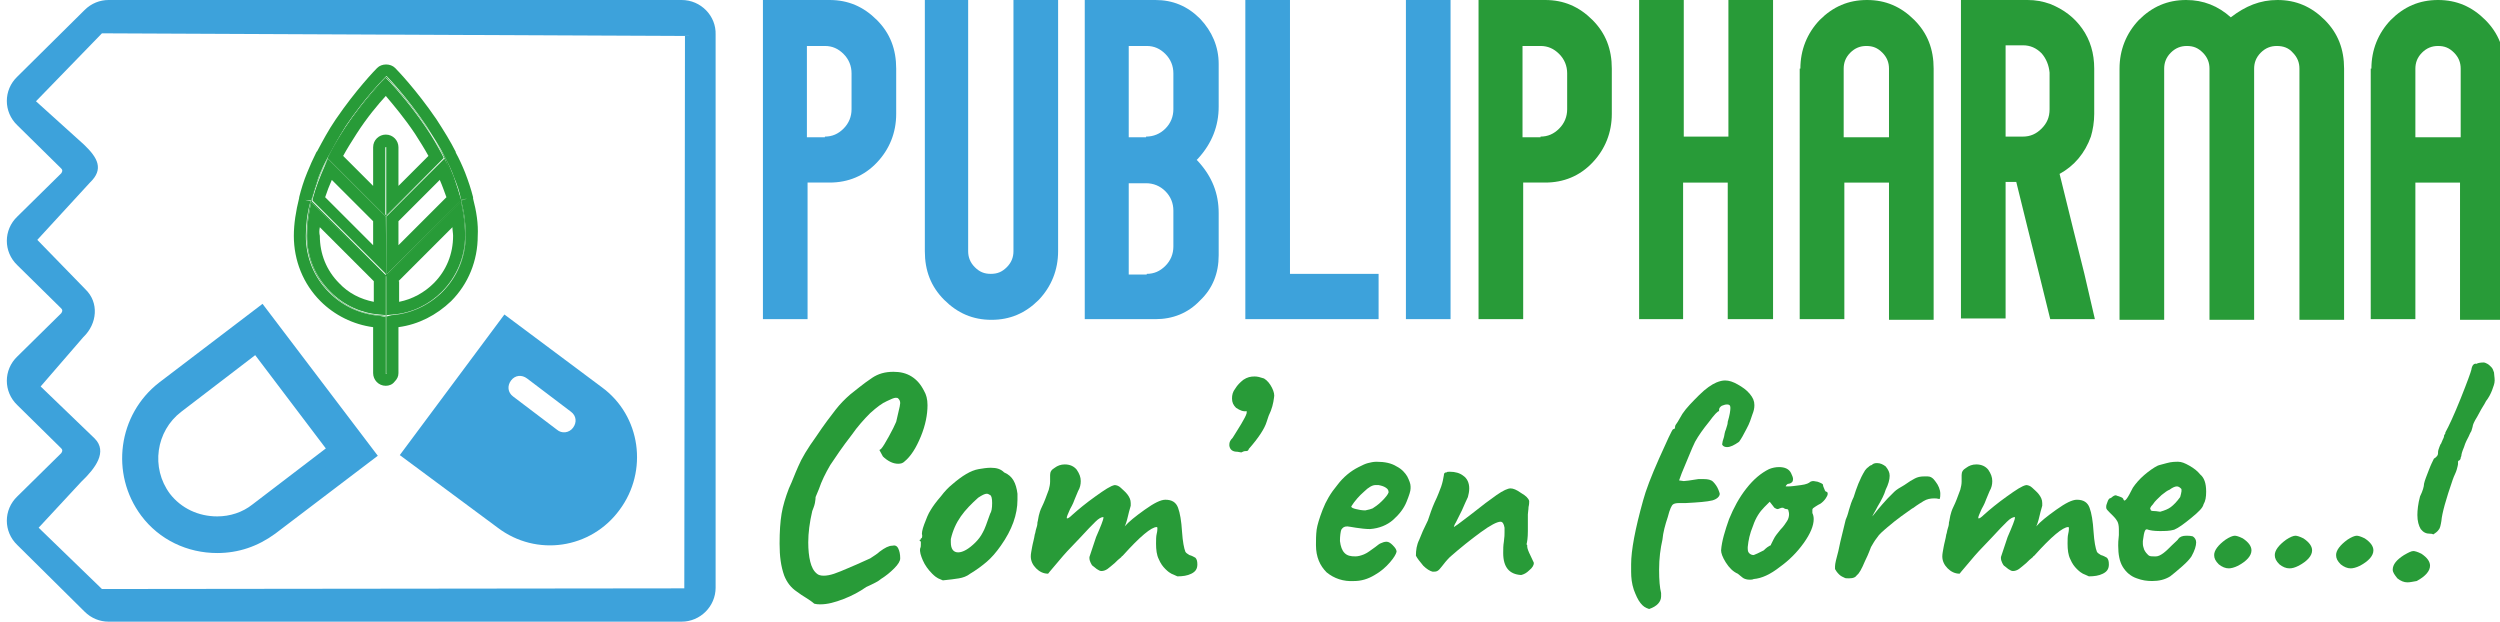 <?xml version="1.0" encoding="utf-8"?>
<!-- Generator: Adobe Illustrator 27.8.0, SVG Export Plug-In . SVG Version: 6.00 Build 0)  -->
<svg version="1.1" id="Calque_1" xmlns="http://www.w3.org/2000/svg" xmlns:xlink="http://www.w3.org/1999/xlink" x="0px" y="0px"
	 viewBox="0 0 375.2 93.3" style="enable-background:new 0 0 375.2 93.3;" xml:space="preserve">
<style type="text/css">
	.st0{fill:#3DA2DB;}
	.st1{fill:none;}
	.st2{fill:#289B38;}
</style>
<g>
	<g>
		<g>
			<path class="st0" d="M93,76.5c4.3-5.8,3.2-14.1-2.7-18.4L75.7,47.2L60,68.3l14.7,10.9C80.5,83.6,88.7,82.4,93,76.5z M83.6,64.5
				l-6.6-5l0,0c-0.8-0.6-0.9-1.6-0.3-2.4c0.6-0.8,1.6-0.9,2.4-0.3l6.6,5l0,0c0.8,0.6,0.9,1.6,0.3,2.4C85.4,65,84.3,65.1,83.6,64.5z"
				/>
		</g>
	</g>
	<g>
		<g>
			<g>
				<path class="st0" d="M38.5,51.8l12,15.7l-11.9,9.1c-1.7,1.3-3.8,2-6,2c-3.1,0-6-1.4-7.9-3.9c-3.3-4.3-2.4-10.5,1.9-13.8
					L38.5,51.8 M39.2,47.1L24.6,58.3c-5.8,4.4-6.9,12.7-2.5,18.5c2.6,3.4,6.6,5.2,10.6,5.2c2.8,0,5.6-0.9,8-2.7l14.6-11.1L39.2,47.1
					L39.2,47.1z"/>
				<path class="st0" d="M32.6,83c-4.5,0-8.7-2-11.4-5.6c-4.7-6.3-3.5-15.2,2.7-20l15.5-11.8l17.3,22.8L41.3,80.1
					C38.7,82,35.8,83,32.6,83z M39,48.6L25.2,59.1c-5.3,4-6.3,11.6-2.3,16.9c2.3,3,5.9,4.8,9.7,4.8c2.7,0,5.2-0.8,7.3-2.4l13.7-10.4
					L39,48.6z M32.6,79.7c-3.5,0-6.7-1.6-8.8-4.3c-3.6-4.8-2.7-11.7,2.1-15.3l12.8-9.8L52,67.7l-12.8,9.7
					C37.3,78.9,35,79.7,32.6,79.7z M38.3,53.3l-11.1,8.5c-3.8,2.9-4.6,8.4-1.7,12.3c1.7,2.2,4.3,3.4,7.1,3.4c1.9,0,3.8-0.6,5.3-1.8
					l11-8.4L38.3,53.3z"/>
			</g>
		</g>
	</g>
	<g>
		<path class="st1" d="M59.8,22.1v5.8l4.5-4.5c-0.6-1.1-1.3-2.2-2-3.3c-1.6-2.5-3.3-4.5-4.4-5.7c-1.1,1.3-2.8,3.3-4.4,5.7v0
			c-0.7,1.1-1.4,2.2-2,3.3l4.5,4.5v-5.8c0-1,0.8-1.9,1.9-1.9C59,20.2,59.8,21,59.8,22.1z"/>
		<path class="st1" d="M66.1,27l-6.2,6.2v3.6l7.2-7.2C66.8,28.8,66.4,27.9,66.1,27z"/>
		<polygon class="st1" points="70.1,29.9 70.1,29.9 70.1,29.9 		"/>
		<path class="st1" d="M48.8,29.6l7.2,7.2l0-3.6L49.8,27C49.4,27.9,49.1,28.8,48.8,29.6z"/>
		<path class="st1" d="M68,35.4c0-0.4,0-0.9-0.1-1.3l-8.1,8.1v3.1c2-0.4,3.8-1.3,5.2-2.8C66.9,40.6,68,38.1,68,35.4z"/>
		<polygon class="st1" points="45.8,30 45.8,30 45.8,30 		"/>
		<path class="st1" d="M56,45.3v-3.1L48,34.1c0,0.5-0.1,0.9-0.1,1.3c0,2.7,1,5.2,2.9,7.1C52.3,44,54.1,44.9,56,45.3z"/>
		<path class="st2" d="M46.6,30.2C46.2,32,46,33.8,46,35.4c0,3.2,1.2,6.2,3.5,8.5c2,2,4.7,3.3,7.6,3.5l0.8,0.1V56l0.1,0l0-8.6
			l0.8-0.1c2.8-0.2,5.5-1.4,7.6-3.5c2.3-2.3,3.5-5.3,3.5-8.5c0-1.6-0.2-3.4-0.7-5.2l0.9-0.3v0l-0.9,0.2c-0.3-1.1-0.7-2.3-1.1-3.5
			c-0.4-1-0.8-2-1.3-2.9C65.9,22.1,65,20.6,64,19c-2.9-4.3-5.7-7.1-6-7.5c-0.4,0.3-3.2,3.2-6.1,7.5c-1,1.6-2,3.1-2.7,4.7
			c-0.5,1-1,2-1.4,3c-0.5,1.2-0.9,2.3-1.1,3.5L45.8,30v0L46.6,30.2z M69.5,32c0.2,1.2,0.3,2.3,0.3,3.5c0,3.2-1.2,6.1-3.5,8.4
			c-2,2-4.6,3.2-7.3,3.4l-1,0.1v-5.9l11.2-11.2L69.5,32z M67.2,25c0.7,1.6,1.3,3.1,1.7,4.6l0.1,0.5L58,41.2v-8.8l8.7-8.7L67.2,25z
			 M49.6,23.1c0.7-1.3,1.5-2.7,2.4-4c2.1-3.1,4.2-5.6,5.3-6.7l0.7-0.7l0.7,0.7c1.1,1.2,3.2,3.6,5.3,6.7c0.9,1.3,1.7,2.7,2.4,4
			l0.3,0.6L58,32.3V22.1h-0.1v10.2l-8.6-8.6L49.6,23.1z M46.9,29.6c0.4-1.5,1-3.1,1.7-4.6l0.6-1.2l8.7,8.7l0,8.8L46.8,30.2
			L46.9,29.6z M46.7,30.3l11.2,11.2v5.9l-1-0.1c-2.8-0.2-5.4-1.5-7.3-3.4c-2.2-2.2-3.5-5.2-3.5-8.4c0-1.1,0.1-2.3,0.3-3.5L46.7,30.3
			z"/>
		<path class="st2" d="M71,29.8c0-0.1,0-0.1,0-0.2c-0.3-1.2-0.7-2.4-1.2-3.7c-0.4-1-0.9-2.1-1.4-3l0-0.1c-0.8-1.6-1.8-3.2-2.9-4.9
			c-3-4.4-5.9-7.4-6.2-7.7c-0.7-0.7-2-0.7-2.7,0c-0.3,0.3-3.2,3.3-6.2,7.7c-1.1,1.6-2,3.3-2.8,4.8l-0.1,0.1c-0.5,1-1,2.1-1.4,3.1
			c-0.5,1.2-0.9,2.5-1.2,3.7c0,0.1,0,0.1,0,0.1c-0.5,2-0.8,3.9-0.8,5.7c0,3.7,1.4,7.2,4,9.8c2.1,2.1,4.9,3.5,7.9,3.9V56
			c0,1,0.8,1.9,1.9,1.9c0.5,0,1-0.2,1.3-0.6c0.4-0.4,0.6-0.8,0.6-1.3v-6.9c3-0.4,5.7-1.8,7.9-3.9c2.6-2.6,4-6.1,4-9.8
			C71.8,33.6,71.5,31.7,71,29.8z M45.8,30l0.9,0.1c0.3-1.1,0.7-2.3,1.1-3.5c0.4-1,0.8-1.9,1.4-3c0.8-1.5,1.7-3.1,2.7-4.7
			c2.9-4.3,5.7-7.1,6.1-7.5c0.3,0.3,3.1,3.2,6,7.5c1,1.6,2,3.1,2.8,4.7c0.5,1,1,2,1.3,2.9c0.5,1.2,0.9,2.3,1.1,3.5l0.9-0.2l0,0l0,0
			l-0.9,0.3c0.5,1.8,0.7,3.6,0.7,5.2c0,3.2-1.2,6.2-3.5,8.5c-2,2-4.7,3.3-7.6,3.5L58,47.5l0,8.6l-0.1,0v-8.5L57,47.4
			c-2.8-0.2-5.5-1.4-7.6-3.5c-2.3-2.3-3.5-5.3-3.5-8.5c0-1.7,0.2-3.4,0.7-5.2L45.8,30L45.8,30L45.8,30z"/>
		<path class="st2" d="M46.1,35.4c0,3.2,1.2,6.1,3.5,8.4c2,2,4.6,3.2,7.3,3.4l1,0.1v-5.9L46.7,30.3L46.4,32
			C46.2,33.2,46.1,34.3,46.1,35.4z M48,34.1l8.1,8.1v3.1c-2-0.4-3.8-1.3-5.2-2.8c-1.9-1.9-2.9-4.4-2.9-7.1
			C47.9,35,47.9,34.6,48,34.1z"/>
		<path class="st2" d="M57.9,32.5l-8.7-8.7L48.7,25c-0.7,1.6-1.3,3.1-1.7,4.6l-0.1,0.5l11.1,11.1L57.9,32.5z M56,36.8l-7.2-7.2
			c0.3-0.9,0.6-1.7,1-2.6l6.2,6.2L56,36.8z"/>
		<path class="st2" d="M57.9,22.1H58v10.2l8.6-8.6l-0.3-0.6c-0.7-1.3-1.5-2.7-2.4-4c-2.1-3.1-4.2-5.5-5.3-6.7l-0.7-0.7l-0.7,0.7
			c-1.1,1.2-3.2,3.6-5.3,6.7c-0.9,1.3-1.7,2.7-2.4,4l-0.3,0.6l8.6,8.6V22.1z M56,22.1v5.8l-4.5-4.5c0.6-1.1,1.3-2.2,2-3.3v0
			c1.6-2.5,3.3-4.5,4.4-5.7c1.1,1.3,2.8,3.3,4.4,5.7c0.7,1.1,1.4,2.2,2,3.3l-4.5,4.5v-5.8c0-1-0.8-1.9-1.9-1.9
			C56.9,20.2,56,21,56,22.1z"/>
		<path class="st2" d="M58,41.2l11.1-11.1l-0.1-0.5c-0.4-1.5-1-3-1.7-4.6l-0.6-1.2L58,32.5V41.2z M59.8,33.2l6.2-6.2
			c0.4,0.9,0.7,1.8,1,2.6l-7.2,7.2V33.2z"/>
		<path class="st2" d="M58,47.3l1-0.1c2.8-0.2,5.4-1.5,7.3-3.4c2.2-2.2,3.5-5.2,3.5-8.4c0-1.1-0.1-2.3-0.3-3.5l-0.3-1.7L58,41.4
			V47.3z M59.8,42.2l8.1-8.1c0,0.5,0.1,0.9,0.1,1.3c0,2.7-1,5.2-2.9,7.1c-1.4,1.4-3.2,2.4-5.2,2.8V42.2z"/>
	</g>
	<path class="st0" d="M102.3,0h-86c-1.3,0-2.6,0.5-3.6,1.5l-10.1,10c-2.1,2-2.1,5.3,0,7.3l6.6,6.5c0.2,0.2,0.2,0.4,0,0.7l-6.6,6.5
		c-2.1,2-2.1,5.3,0,7.3l6.6,6.5c0.2,0.2,0.2,0.4,0,0.7l-6.6,6.5c-2.1,2-2.1,5.3,0,7.3l6.6,6.5c0.2,0.2,0.2,0.4,0,0.7l-6.6,6.5
		c-2.1,2-2.1,5.3,0,7.3l10.1,10c1,1,2.3,1.5,3.6,1.5h86c2.8,0,5.1-2.3,5.1-5.1v-83C107.5,2.4,105.2,0,102.3,0z M102.7,88.3
		l-87.4,0.1l-9.5-9.2l6.4-6.9c2.1-2,4-4.5,2-6.5L6.1,58l6.4-7.4c2.1-2,2.4-5.2,0.3-7.2L5.6,36l7.9-8.6c2.1-2,1.2-3.7-0.9-5.7
		l-7.2-6.5L15.3,5l87.5,0.4L102.7,88.3z"/>
</g>
<g>
	<path class="st0" d="M114.5,0h10c2.8,0,5.1,1,7.1,3s2.9,4.4,2.9,7.3v6.8c0,2.8-1,5.3-2.9,7.3s-4.3,3-7.1,3h-3.3v20.5h-6.7V0z
		 M123.8,20.5c1.1,0,2-0.4,2.8-1.2c0.8-0.8,1.2-1.8,1.2-2.9V11c0-1.1-0.4-2.1-1.2-2.9c-0.8-0.8-1.7-1.2-2.8-1.2h-2.7v13.7H123.8z"/>
	<path class="st0" d="M138.6,0h6.7v37.7c0,0.9,0.3,1.7,1,2.4c0.7,0.7,1.4,1,2.4,1s1.7-0.3,2.4-1c0.7-0.7,1-1.5,1-2.4V0h6.7v37.7
		c0,2.8-1,5.3-2.9,7.3c-2,2-4.3,3-7.1,3s-5.1-1-7.1-3c-2-2-2.9-4.4-2.9-7.3V0z"/>
	<path class="st0" d="M162.8,0h10.6c2.6,0,4.8,0.9,6.7,2.8c1.8,1.9,2.8,4.2,2.8,6.8V16c0,2.9-1,5.5-3.1,7.8l-0.2,0.2l0.2,0.2
		c2.1,2.3,3.1,4.8,3.1,7.8v6.3c0,2.7-0.9,5-2.8,6.8c-1.8,1.9-4.1,2.8-6.7,2.8h-10.6V0z M172,20.5c1.1,0,2.1-0.4,2.9-1.2
		c0.8-0.8,1.2-1.8,1.2-2.9V11c0-1.1-0.4-2.1-1.2-2.9c-0.8-0.8-1.7-1.2-2.8-1.2h-2.7v13.7H172z M172.1,41.1c1.1,0,2-0.4,2.8-1.2
		c0.8-0.8,1.2-1.8,1.2-2.9v-5.4c0-1.1-0.4-2.1-1.2-2.9c-0.8-0.8-1.8-1.2-2.9-1.2h-2.6v13.7H172.1z"/>
	<path class="st0" d="M206.9,47.9h-20V0h6.7v41.1h13.3V47.9z"/>
	<path class="st0" d="M217.7,47.9H211V0h6.7V47.9z"/>
	<path class="st2" d="M221.9,0h10c2.8,0,5.1,1,7.1,3s2.9,4.4,2.9,7.3v6.8c0,2.8-1,5.3-2.9,7.3s-4.3,3-7.1,3h-3.3v20.5h-6.7V0z
		 M231.2,20.5c1.1,0,2-0.4,2.8-1.2s1.2-1.8,1.2-2.9V11c0-1.1-0.4-2.1-1.2-2.9c-0.8-0.8-1.7-1.2-2.8-1.2h-2.7v13.7H231.2z"/>
	<path class="st2" d="M266,47.9h-6.7V27.4h-6.7v20.5H246V0h6.7v20.5h6.7V0h6.7V47.9z"/>
	<path class="st2" d="M270.2,10.3c0-2.8,1-5.3,2.9-7.3c2-2,4.3-3,7.1-3c2.8,0,5.1,1,7.1,3c2,2,2.9,4.4,2.9,7.3v37.7h-6.7V27.4h-6.7
		v20.5h-6.7V10.3z M283.5,20.5V10.3c0-0.9-0.3-1.7-1-2.4c-0.7-0.7-1.4-1-2.4-1c-0.9,0-1.7,0.3-2.4,1c-0.7,0.7-1,1.5-1,2.4v10.3
		H283.5z"/>
	<path class="st2" d="M313.8,20.5c-0.9,2.5-2.5,4.4-4.7,5.6l0.3,1.2l1.7,6.9l1.7,6.8l1.6,6.9h-6.7l-1.7-6.9l-1.7-6.8l-1.7-6.9H301
		v20.5h-6.7V0h10c1.2,0,2.3,0.2,3.4,0.6c2,0.8,3.6,2,4.8,3.7c1.2,1.7,1.8,3.7,1.8,6v6.8C314.3,18.3,314.1,19.5,313.8,20.5z
		 M301,20.5h2.6c1.1,0,2-0.4,2.8-1.2c0.8-0.8,1.2-1.7,1.2-2.9c0,0,0,0,0-0.1V11c0,0,0,0,0-0.1c-0.1-1.1-0.5-2.1-1.2-2.9
		c-0.8-0.8-1.7-1.2-2.8-1.2H301V20.5z"/>
	<path class="st2" d="M341.8,0c2.8,0,5.1,1,7.1,3c2,2,2.9,4.4,2.9,7.3v37.7h-6.7V10.3c0-0.9-0.3-1.7-1-2.4c-0.6-0.7-1.4-1-2.4-1
		c-0.9,0-1.7,0.3-2.4,1c-0.7,0.7-1,1.5-1,2.4v37.7h-6.7V10.3c0-0.9-0.3-1.7-1-2.4c-0.7-0.7-1.4-1-2.4-1c-0.9,0-1.7,0.3-2.4,1
		c-0.7,0.7-1,1.5-1,2.4v37.7h-6.7V10.3c0-2.8,1-5.3,2.9-7.3c2-2,4.3-3,7.1-3c2.6,0,4.8,0.9,6.7,2.6C337,0.9,339.2,0,341.8,0z"/>
	<path class="st2" d="M355.9,10.3c0-2.8,1-5.3,2.9-7.3c2-2,4.3-3,7.1-3c2.8,0,5.1,1,7.1,3c2,2,2.9,4.4,2.9,7.3v37.7h-6.7V27.4h-6.7
		v20.5h-6.7V10.3z M369.3,20.5V10.3c0-0.9-0.3-1.7-1-2.4c-0.7-0.7-1.4-1-2.4-1c-0.9,0-1.7,0.3-2.4,1c-0.7,0.7-1,1.5-1,2.4v10.3
		H369.3z"/>
</g>
<g>
	<path class="st2" d="M119.6,88.8c-0.9-0.6-1.5-1.4-1.9-2.4c-0.5-1.4-0.7-2.9-0.7-4.8c0-1.8,0.1-3.3,0.3-4.5
		c0.2-1.2,0.6-2.5,1.1-3.8l0.4-0.9c0.5-1.2,0.8-2,1-2.4c0.5-1.2,1.4-2.7,2.7-4.5c1.2-1.8,2.2-3.1,2.9-4c0.7-0.9,1.4-1.6,2.2-2.3
		c0.8-0.6,1.8-1.5,3.3-2.5c0.9-0.6,1.9-0.9,3.2-0.9c1,0,1.9,0.2,2.7,0.7c0.8,0.5,1.4,1.2,1.9,2.2c0.3,0.5,0.5,1.2,0.5,2.1
		c0,1.4-0.3,3-1,4.7c-0.7,1.7-1.5,3-2.5,3.8c-0.2,0.2-0.5,0.3-0.9,0.3s-0.8-0.1-1.2-0.3c-0.4-0.2-0.8-0.5-1.1-0.8
		c-0.3-0.5-0.4-0.8-0.5-0.9c0-0.1,0-0.1,0.2-0.2c0.3-0.3,0.7-1,1.2-1.9c0.5-0.9,0.9-1.7,1.1-2.2l0.3-1.3c0.2-0.8,0.3-1.3,0.3-1.5
		c0-0.3-0.1-0.5-0.3-0.7c-0.1-0.1-0.2-0.1-0.4-0.1c-0.2,0-0.7,0.2-1.3,0.5c-0.7,0.3-1.5,0.9-2.5,1.8c-0.9,0.9-1.9,2-2.8,3.3
		c-1.4,1.8-2.4,3.3-3.2,4.5c-0.7,1.2-1.3,2.4-1.7,3.6l-0.5,1.2c0,0.1,0,0.4-0.1,0.9c-0.1,0.5-0.3,0.9-0.4,1.2
		c-0.4,1.7-0.6,3.3-0.6,4.7c0,1.1,0.1,2.1,0.3,2.9c0.2,0.8,0.5,1.4,1,1.8c0.2,0.2,0.6,0.3,1,0.3c0.5,0,1-0.1,1.6-0.3
		c0.6-0.2,1.3-0.5,2-0.8c0.7-0.3,1.2-0.5,1.4-0.6c0.7-0.3,1.3-0.6,2-0.9c0.6-0.4,1.1-0.7,1.4-1c0.8-0.6,1.4-0.9,1.9-0.9
		c0.4-0.1,0.7,0,0.9,0.4c0.2,0.4,0.3,0.9,0.3,1.5c0,0.4-0.3,0.9-0.9,1.5c-0.6,0.6-1.2,1.1-2,1.6c-0.3,0.3-1.1,0.7-2.2,1.2
		c-1,0.7-2.1,1.3-3.4,1.8c-1.3,0.5-2.4,0.8-3.5,0.8c-0.2,0-0.5,0-0.9-0.1C121.4,89.9,120.5,89.5,119.6,88.8z"/>
	<path class="st2" d="M140.8,86.8c-0.2-0.1-0.5-0.3-0.9-0.7c-0.6-0.6-1.1-1.3-1.4-2c-0.3-0.7-0.5-1.3-0.4-1.8
		c0.1-0.2,0.1-0.4,0.1-0.6c0-0.2,0-0.3,0-0.4c-0.1-0.1-0.2-0.2-0.2-0.2s0-0.1,0.1-0.1c0.1,0,0.1-0.1,0.1-0.2c0.2,0,0.2-0.2,0.2-0.5
		c-0.1-0.2,0-0.8,0.3-1.6c0.3-0.8,0.6-1.6,1-2.2c0.3-0.5,0.8-1.2,1.5-2c0.6-0.8,1.2-1.4,1.7-1.8c1.5-1.3,2.8-2.1,4-2.3
		c0.6-0.1,1.2-0.2,1.8-0.2c0.9,0,1.5,0.2,2,0.7c0.7,0.3,1.1,0.7,1.4,1.2c0.3,0.5,0.5,1.2,0.6,2c0,0.2,0,0.5,0,0.9
		c0,2.2-0.8,4.5-2.5,6.9c-0.7,1-1.4,1.8-2.1,2.4c-0.7,0.6-1.5,1.2-2.5,1.8c-0.5,0.4-1.1,0.6-1.7,0.7c-0.6,0.1-1.4,0.2-2.4,0.3
		C141.3,87,141,86.9,140.8,86.8z M147.5,79.9c0.3-0.5,0.6-1.4,1.1-2.8c0.2-0.3,0.3-0.8,0.3-1.6c0-0.7-0.1-1.1-0.3-1.2
		c-0.2-0.1-0.3-0.2-0.5-0.2c-0.3,0-0.7,0.2-1.3,0.6c-1,0.9-1.9,1.8-2.6,2.8c-0.7,1-1.2,2.1-1.5,3.4c0,0.1,0,0.3,0,0.5
		c0,1,0.4,1.5,1.1,1.5c0.7,0,1.6-0.5,2.6-1.5C146.8,81,147.2,80.5,147.5,79.9z"/>
	<path class="st2" d="M175.8,86.1c-0.2-0.1-0.5-0.3-0.9-0.7s-0.7-0.8-1-1.5c-0.3-0.6-0.4-1.4-0.4-2.3c0-0.6,0-1.1,0.1-1.5
		c0.1-0.4,0.1-0.7,0.1-0.8c0-0.1,0-0.2-0.1-0.2c-0.8,0-2.5,1.4-5.1,4.3c-0.1,0.1-0.2,0.1-0.2,0.2c-0.4,0.3-0.7,0.6-1,0.9
		c-0.5,0.4-0.8,0.7-1.1,0.9c-0.3,0.2-0.6,0.3-0.9,0.3c-0.2,0-0.4-0.1-0.7-0.3l-0.5-0.4c-0.2-0.1-0.3-0.3-0.4-0.5
		c-0.1-0.2-0.2-0.5-0.2-0.7v-0.1v-0.1l1-3c0.7-1.6,1.1-2.6,1.1-2.9c0-0.1,0-0.1,0-0.1c-0.3,0-0.7,0.2-1.2,0.7
		c-0.5,0.5-1.3,1.3-2.2,2.3l-2,2.1c-0.2,0.2-0.9,1-1.9,2.2c-0.7,0.8-1,1.2-1,1.2c-0.7,0-1.3-0.3-1.8-0.8c-0.5-0.5-0.8-1.1-0.8-1.8
		c0-0.4,0.1-0.8,0.2-1.4c0.1-0.6,0.3-1.2,0.4-1.9c0.1-0.2,0.1-0.5,0.2-0.8c0.1-0.3,0.2-0.6,0.2-1c0.1-0.3,0.1-0.6,0.2-1
		c0.1-0.4,0.2-0.8,0.5-1.4s0.6-1.4,1-2.5c0.1-0.4,0.2-0.8,0.2-1.2c0-0.2,0-0.4,0-0.6c0-0.2,0-0.3,0-0.4c0-0.5,0.2-0.8,0.7-1.1
		c0.4-0.3,0.9-0.5,1.5-0.5c0.8,0,1.4,0.3,1.8,0.8c0.4,0.6,0.6,1.1,0.6,1.7c0,0.5-0.1,1-0.4,1.5l-0.5,1.2c-0.1,0.3-0.3,0.8-0.7,1.5
		c-0.3,0.7-0.5,1.1-0.5,1.3c0,0.1,0,0.1,0.1,0.1h0c0.1,0,0.4-0.2,0.7-0.5c1-0.9,2.1-1.8,3.5-2.8c1.4-1,2.3-1.6,2.9-1.7
		c0.2,0,0.6,0.1,0.9,0.4s0.7,0.6,1,1c0.3,0.4,0.5,0.8,0.5,1.3l0,0.4c0,0.1-0.2,0.6-0.4,1.5c-0.2,0.9-0.4,1.4-0.5,1.6
		c0.6-0.7,1.6-1.5,3-2.5s2.4-1.5,3.1-1.5c1,0,1.6,0.4,1.9,1.2c0.3,0.8,0.5,2,0.6,3.6c0.1,1.5,0.3,2.5,0.5,3c0.1,0.2,0.3,0.3,0.6,0.5
		c0.4,0.1,0.7,0.3,0.9,0.4c0.2,0.2,0.3,0.5,0.3,1c0,0.7-0.3,1.1-0.9,1.4c-0.6,0.3-1.3,0.4-2.1,0.4C176.3,86.3,176,86.2,175.8,86.1z"
		/>
	<path class="st2" d="M185.7,67.8c-0.7,0-1.1-0.3-1.2-0.9v-0.2c0-0.3,0.1-0.6,0.5-1l0.5-0.8c0.1-0.2,0.4-0.6,0.8-1.3
		c0.4-0.7,0.7-1.2,0.8-1.6c0-0.1,0-0.2,0-0.3c-0.5,0.1-1-0.1-1.6-0.5c-0.4-0.4-0.6-0.8-0.6-1.4c0-0.5,0.1-1,0.5-1.5
		c0.3-0.5,0.7-0.9,1.2-1.3c0.6-0.4,1.1-0.5,1.7-0.5c0.4,0,0.8,0.1,1.4,0.3c0.5,0.3,0.9,0.8,1.2,1.4c0.3,0.6,0.4,1.1,0.3,1.5
		c-0.1,0.8-0.3,1.7-0.8,2.7l-0.3,0.9c-0.3,1-1.2,2.4-2.7,4.1c0,0.1,0,0.1-0.1,0.2s-0.2,0.1-0.4,0.1s-0.4,0.1-0.6,0.2L185.7,67.8z"/>
	<path class="st2" d="M199.1,85.9c-1-1-1.6-2.3-1.6-4.1c0-0.7,0-1.5,0.1-2.3c0.1-0.7,0.4-1.7,0.9-3c0.5-1.3,1.2-2.5,2.2-3.7
		c0.9-1.2,2-2.1,3.2-2.7c0.6-0.3,1-0.5,1.4-0.6c0.4-0.1,0.8-0.2,1.3-0.2c1.2,0,2.2,0.2,3,0.7c0.8,0.4,1.3,1,1.6,1.5
		c0.3,0.6,0.5,1.1,0.5,1.5v0.2v0.1c0,0.4-0.2,1-0.6,2c-0.4,1-1.1,1.9-2,2.7s-2.1,1.3-3.5,1.4c-0.7,0-1.4-0.1-2.1-0.2
		c-0.7-0.1-1.1-0.2-1.3-0.2c-0.5,0-0.7,0.2-0.9,0.5c-0.1,0.3-0.2,0.9-0.2,1.7c0.1,0.8,0.3,1.4,0.7,1.8s0.9,0.5,1.6,0.5
		c0.4,0,0.8-0.1,1.3-0.3c0.5-0.2,1-0.6,1.7-1.1c0.4-0.3,0.6-0.5,0.9-0.6c0.2-0.1,0.5-0.2,0.8-0.2c0.3,0,0.6,0.2,0.9,0.5
		c0.4,0.4,0.6,0.7,0.6,1c-0.1,0.4-0.4,0.9-1,1.6c-0.6,0.7-1.4,1.4-2.3,1.9c-1,0.6-2,0.9-3.1,0.9C201.6,87.3,200.2,86.8,199.1,85.9z
		 M206,76.3c0.3-0.2,0.8-0.5,1.4-1.1c0.6-0.6,0.9-1,1-1.3c0-0.3-0.1-0.5-0.4-0.7c-0.3-0.2-0.6-0.3-1.1-0.4h-0.5c-0.4,0-1,0.3-1.7,1
		c-0.7,0.6-1.4,1.4-1.9,2.2c0,0.2,0.3,0.3,0.7,0.4s0.9,0.2,1.4,0.2C205.4,76.5,205.8,76.4,206,76.3z"/>
	<path class="st2" d="M225.6,83c0-0.6,0-1.1,0.1-1.7c0.1-0.7,0.1-1.1,0.1-1.4v-0.2v-0.5c-0.1-0.6-0.3-0.9-0.6-0.9
		c-0.5,0-1.5,0.5-3,1.6s-3,2.3-4.6,3.7c-0.5,0.5-0.9,1-1.2,1.4c-0.3,0.4-0.5,0.6-0.7,0.7c-0.2,0.1-0.4,0.1-0.7,0.1
		c-0.4-0.1-0.9-0.4-1.4-0.9c-0.5-0.6-0.9-1.1-1.1-1.5c0-0.8,0.1-1.6,0.5-2.4c0.3-0.8,0.7-1.7,1.3-2.9c0.3-0.9,0.6-1.8,1-2.7
		c0.5-1,0.8-1.9,1-2.4c0.2-0.6,0.3-1.1,0.4-1.7c0,0,0,0,0,0c0-0.1,0-0.2,0.1-0.3s0.2-0.1,0.3-0.1c0.1-0.1,0.2-0.1,0.5-0.1
		c0.8,0,1.5,0.2,2,0.6c0.6,0.4,0.9,1.1,0.9,1.9c0,0.5-0.1,0.9-0.2,1.3c-0.2,0.4-0.5,1.1-0.9,2l-0.5,1c-0.1,0.2-0.2,0.4-0.4,0.8
		c-0.2,0.3-0.3,0.6-0.3,0.7c0.8-0.5,1.6-1.2,2.7-2c1.5-1.2,2.7-2.1,3.7-2.8s1.7-1,2.1-1c0.4,0,0.9,0.2,1.6,0.7
		c0.7,0.4,1.1,0.8,1.2,1.2c0,0.2,0,0.5-0.1,0.9c0,0.4-0.1,0.8-0.1,1.1l0,1.4c0,0.2,0,0.6,0,1.1c0,1-0.1,1.6-0.2,2
		c0,0,0.1,0.1,0.1,0.1c0,0.1,0,0.1,0,0.1l0,0.1c0,0.3,0.2,0.8,0.5,1.4c0.3,0.7,0.5,1,0.5,1.1c0,0.3-0.2,0.7-0.7,1.1
		c-0.4,0.4-0.8,0.6-1.2,0.7C226.5,86.2,225.6,85.1,225.6,83z"/>
	<path class="st2" d="M246.2,90.5c-0.4-0.5-0.7-1.2-1-2c-0.3-0.9-0.4-1.8-0.4-2.7c0-0.2,0-0.6,0-1.1c0-2.1,0.6-5.3,1.8-9.6
		c0.4-1.5,1.2-3.6,2.4-6.3s1.9-4.2,2.1-4.4h0.1c0.1,0,0.2-0.1,0.2-0.4c0-0.1,0.1-0.3,0.4-0.7c0.2-0.4,0.5-0.8,0.7-1.2
		c0.6-0.9,1.5-1.8,2.5-2.8c1-1,1.9-1.6,2.6-1.9c0.5-0.2,0.9-0.3,1.3-0.3c0.6,0,1.2,0.2,1.9,0.6c0.7,0.4,1.3,0.8,1.8,1.4
		c0.5,0.6,0.7,1.1,0.7,1.7c0,0.5-0.1,0.9-0.3,1.4c-0.2,0.6-0.4,1.3-0.9,2.2c-0.4,0.8-0.8,1.5-1.1,1.9c-0.7,0.5-1.3,0.8-1.8,0.8
		c-0.3,0-0.5-0.1-0.6-0.2s-0.2-0.2-0.1-0.4c0-0.2,0.1-0.5,0.2-0.8c0.1-0.3,0.1-0.6,0.2-0.9c0-0.1,0.1-0.2,0.2-0.6
		c0.1-0.3,0.2-0.6,0.2-0.9c0.3-1,0.4-1.7,0.4-2.1c0-0.4-0.2-0.5-0.5-0.5c-0.3,0-0.5,0.1-0.8,0.2c-0.3,0.2-0.4,0.4-0.4,0.6v0.2
		c-0.2,0-0.7,0.5-1.5,1.6c-0.9,1.1-1.6,2.1-2.1,3c-0.5,1-1.1,2.6-2,4.7l-0.4,1.1l0.7,0.1c0.2,0,1-0.1,2.2-0.3c0.2,0,0.4,0,0.8,0
		c0.6,0,1.1,0.1,1.4,0.4c0.3,0.3,0.6,0.7,0.8,1.2c0.1,0.3,0.2,0.5,0.2,0.6c0,0.4-0.4,0.8-1.1,1c-0.8,0.2-2.1,0.3-4,0.4
		c-0.3,0-0.6,0-1,0c-0.5,0-0.8,0.1-0.9,0.2c-0.2,0.1-0.5,0.7-0.8,1.9c-0.4,1.2-0.7,2.3-0.8,3.4c-0.3,1.3-0.5,2.8-0.5,4.5
		c0,1.6,0.1,2.7,0.3,3.5c0,0.1,0,0.3,0,0.5c0,0.8-0.6,1.5-1.8,1.9C246.9,91.2,246.6,91,246.2,90.5z"/>
	<path class="st2" d="M262.6,87c-0.4,0-0.7-0.1-0.9-0.2c-0.2-0.1-0.5-0.4-0.9-0.7c-0.7-0.3-1.3-0.9-1.8-1.7
		c-0.5-0.8-0.7-1.4-0.7-1.8c0.1-1.4,0.6-3,1.2-4.7c0.7-1.7,1.5-3.2,2.6-4.6c1.1-1.4,2.2-2.3,3.4-2.9c0.5-0.2,1-0.3,1.5-0.3
		c0.9,0,1.5,0.3,1.8,0.9c0.2,0.4,0.3,0.7,0.3,0.9c0,0.4-0.2,0.6-0.6,0.7c-0.1,0-0.2,0-0.3,0.1c-0.1,0.1-0.2,0.2-0.2,0.3
		c0,0,0.2,0,0.4,0c0.5,0,1.1-0.1,1.9-0.2s1.2-0.3,1.4-0.5c0.2-0.1,0.3-0.1,0.5-0.1l0.6,0.1c0.5,0.2,0.8,0.3,0.8,0.5
		c0,0.2,0.1,0.3,0.2,0.6s0.2,0.4,0.3,0.4c0.1,0,0.2,0.1,0.2,0.3c0,0.2-0.1,0.4-0.3,0.7c-0.2,0.3-0.5,0.6-0.8,0.8
		c-0.2,0.1-0.4,0.2-0.7,0.4c-0.3,0.2-0.5,0.3-0.5,0.5c0,0.1,0,0.3,0,0.5c0.1,0.2,0.2,0.5,0.2,0.9c0,1-0.5,2.2-1.5,3.6
		s-2.2,2.6-3.6,3.6c-1.4,1.1-2.7,1.7-3.9,1.8C263,87,262.8,87,262.6,87z M264.7,82.6c0.4-0.4,0.7-0.6,0.9-0.7c0.1,0,0.2-0.1,0.2-0.2
		c0.1-0.2,0.2-0.4,0.4-0.8s0.5-0.8,1-1.4c0.5-0.5,0.8-1,1-1.3c0.2-0.3,0.3-0.7,0.3-1c0-0.1,0-0.3-0.1-0.6c0-0.1-0.1-0.2-0.3-0.2
		s-0.3-0.1-0.5-0.2c-0.2,0-0.3,0-0.5,0.1c-0.2,0.1-0.3,0.1-0.3,0.1c-0.2,0-0.3-0.1-0.5-0.2l-0.7-0.9l-0.8,0.8
		c-0.7,0.7-1.3,1.6-1.7,2.8c-0.5,1.2-0.7,2.2-0.8,3.2c0,0.4,0,0.7,0.2,0.9c0.2,0.2,0.4,0.3,0.7,0.3C263.5,83.2,263.9,83,264.7,82.6z
		"/>
	<path class="st2" d="M276,86.2c-0.3-0.3-0.5-0.6-0.6-0.8c0-0.1,0-0.2,0-0.4c0-0.4,0.2-1.2,0.5-2.3l0.3-1.4c0.3-1.3,0.6-2.4,0.8-3.3
		c0.1-0.2,0.3-0.7,0.5-1.5c0.2-0.7,0.4-1.3,0.7-1.9c0.4-1.3,0.9-2.7,1.7-4c0.1-0.1,0.2-0.3,0.5-0.5c0.2-0.2,0.4-0.3,0.5-0.3
		c0.2-0.2,0.4-0.3,0.8-0.3c0.5,0,0.9,0.2,1.3,0.5c0.4,0.5,0.6,0.9,0.6,1.4c0,0.6-0.2,1.3-0.6,2.1c-0.2,0.7-0.6,1.5-1.2,2.5
		c-0.4,0.8-0.7,1.2-0.8,1.5c0.4-0.5,1.1-1.4,2.3-2.7c0.4-0.4,0.7-0.7,1-1c0.3-0.3,0.8-0.6,1.5-1c0.7-0.5,1.2-0.8,1.6-1
		c0.4-0.2,0.8-0.3,1.4-0.3c0.2,0,0.4,0,0.5,0c0.4,0,0.8,0.2,1.2,0.8c0.4,0.5,0.7,1.2,0.7,1.8c0,0.3,0,0.5-0.1,0.8
		c-0.4-0.1-0.6-0.1-0.8-0.1c-0.6,0-1.1,0.1-1.6,0.4s-0.8,0.5-1.1,0.7c-0.3,0.2-0.5,0.4-0.6,0.4c-1,0.7-2.3,1.6-3.7,2.8
		c-0.7,0.6-1.3,1.1-1.6,1.6c-0.4,0.5-0.6,0.9-0.9,1.4c-0.1,0.2-0.3,0.9-0.9,2.1c-0.5,1.2-0.9,1.9-1.2,2.1c-0.2,0.3-0.5,0.5-1.2,0.5
		c-0.3,0-0.6,0-0.7-0.1C276.6,86.6,276.3,86.5,276,86.2z"/>
	<path class="st2" d="M312.6,86.1c-0.2-0.1-0.5-0.3-0.9-0.7s-0.7-0.8-1-1.5c-0.3-0.6-0.4-1.4-0.4-2.3c0-0.6,0-1.1,0.1-1.5
		c0.1-0.4,0.1-0.7,0.1-0.8c0-0.1,0-0.2-0.1-0.2c-0.8,0-2.5,1.4-5.1,4.3c-0.1,0.1-0.2,0.1-0.2,0.2c-0.4,0.3-0.7,0.6-1,0.9
		c-0.5,0.4-0.8,0.7-1.1,0.9c-0.3,0.2-0.6,0.3-0.9,0.3c-0.2,0-0.4-0.1-0.7-0.3l-0.5-0.4c-0.2-0.1-0.3-0.3-0.4-0.5
		c-0.1-0.2-0.2-0.5-0.2-0.7v-0.1v-0.1l1-3c0.7-1.6,1.1-2.6,1.1-2.9c0-0.1,0-0.1,0-0.1c-0.3,0-0.7,0.2-1.2,0.7
		c-0.5,0.5-1.3,1.3-2.2,2.3l-2,2.1c-0.2,0.2-0.9,1-1.9,2.2c-0.7,0.8-1,1.2-1,1.2c-0.7,0-1.3-0.3-1.8-0.8c-0.5-0.5-0.8-1.1-0.8-1.8
		c0-0.4,0.1-0.8,0.2-1.4c0.1-0.6,0.3-1.2,0.4-1.9c0.1-0.2,0.1-0.5,0.2-0.8c0.1-0.3,0.2-0.6,0.2-1c0.1-0.3,0.1-0.6,0.2-1
		c0.1-0.4,0.2-0.8,0.5-1.4s0.6-1.4,1-2.5c0.1-0.4,0.2-0.8,0.2-1.2c0-0.2,0-0.4,0-0.6c0-0.2,0-0.3,0-0.4c0-0.5,0.2-0.8,0.7-1.1
		c0.4-0.3,0.9-0.5,1.5-0.5c0.8,0,1.4,0.3,1.8,0.8c0.4,0.6,0.6,1.1,0.6,1.7c0,0.5-0.1,1-0.4,1.5l-0.5,1.2c-0.1,0.3-0.3,0.8-0.7,1.5
		c-0.3,0.7-0.5,1.1-0.5,1.3c0,0.1,0,0.1,0.1,0.1h0c0.1,0,0.4-0.2,0.7-0.5c1-0.9,2.1-1.8,3.5-2.8c1.4-1,2.3-1.6,2.9-1.7
		c0.2,0,0.6,0.1,0.9,0.4s0.7,0.6,1,1c0.3,0.4,0.5,0.8,0.5,1.3l0,0.4c0,0.1-0.2,0.6-0.4,1.5c-0.2,0.9-0.4,1.4-0.5,1.6
		c0.6-0.7,1.6-1.5,3-2.5s2.4-1.5,3.1-1.5c1,0,1.6,0.4,1.9,1.2c0.3,0.8,0.5,2,0.6,3.6c0.1,1.5,0.3,2.5,0.5,3c0.1,0.2,0.3,0.3,0.6,0.5
		c0.4,0.1,0.7,0.3,0.9,0.4c0.2,0.2,0.3,0.5,0.3,1c0,0.7-0.3,1.1-0.9,1.4c-0.6,0.3-1.3,0.4-2.1,0.4C313.1,86.3,312.8,86.2,312.6,86.1
		z"/>
	<path class="st2" d="M318.6,85.1c-0.5-0.8-0.7-1.9-0.7-3.2c0-0.3,0-0.8,0.1-1.6c0-0.2,0-0.5,0-0.9c0-0.5-0.1-0.9-0.2-1.1
		s-0.3-0.5-0.6-0.8c-0.1-0.1-0.3-0.3-0.6-0.6s-0.5-0.5-0.5-0.7V76c0-0.2,0.1-0.4,0.2-0.7s0.2-0.4,0.3-0.5c0.1,0,0.3-0.1,0.5-0.3
		c0.3-0.2,0.5-0.2,0.6-0.1c0.1,0,0.3,0.1,0.6,0.2s0.4,0.3,0.4,0.4c0.2,0.4,0.6-0.2,1.4-1.8c0.4-0.6,1-1.3,1.7-1.9
		c0.7-0.6,1.4-1.1,2-1.4c0.2-0.1,0.7-0.2,1.4-0.4s1.3-0.2,1.7-0.2c0.5,0,1,0.2,1.7,0.6s1.2,0.8,1.6,1.3c0.6,0.5,0.9,1.3,0.9,2.6
		c0,0.8-0.1,1.4-0.4,1.9c-0.1,0.5-0.7,1.1-1.8,2c-1.1,0.9-1.9,1.5-2.6,1.8c-0.7,0.2-1.4,0.2-2.2,0.2c-0.8,0-1.4-0.1-1.7-0.2
		c-0.2-0.1-0.4-0.1-0.5,0.2c-0.1,0.2-0.2,0.7-0.3,1.5l0,0.4c0,0.3,0.1,0.6,0.2,0.9c0.2,0.4,0.4,0.6,0.6,0.8c0.2,0.2,0.5,0.2,0.8,0.2
		l0.4,0c0.3,0,0.7-0.2,1.1-0.5s0.8-0.7,1.3-1.2c0.5-0.5,0.9-0.8,0.9-0.9c0.2-0.3,0.6-0.5,1.2-0.5c0.3,0,0.6,0,1,0.1
		c0.3,0.2,0.5,0.5,0.5,0.9c0,0.5-0.2,1.2-0.7,2.1c-0.2,0.3-0.6,0.8-1.4,1.5c-0.8,0.7-1.4,1.2-1.8,1.5c-0.8,0.5-1.7,0.7-2.7,0.7
		c-0.8,0-1.5-0.1-2.3-0.4C319.8,86.5,319.1,85.9,318.6,85.1z M325.8,76.1c0.4-0.3,0.9-0.8,1.4-1.5c0.2-0.7,0.3-1.2,0.1-1.3
		c-0.2-0.2-0.4-0.3-0.6-0.3c-0.3,0-0.7,0.2-1.1,0.5c-0.3,0.1-0.7,0.4-1.2,0.8c-0.5,0.5-1,0.9-1.3,1.4c-0.4,0.4-0.5,0.7-0.3,0.8
		c-0.1,0.1,0.1,0.2,0.5,0.2c0.4,0,0.7,0.1,0.9,0.1C324.9,76.6,325.4,76.4,325.8,76.1z"/>
	<path class="st2" d="M334.5,85.3c-0.5,0-1-0.2-1.5-0.6c-0.5-0.5-0.7-0.9-0.7-1.4c0-0.7,0.6-1.5,1.7-2.3c0.6-0.4,1.1-0.6,1.4-0.6
		c0.2,0,0.6,0.1,1.2,0.4c0.9,0.6,1.3,1.2,1.3,1.8c0,0.8-0.7,1.6-2,2.3C335.3,85.2,334.8,85.3,334.5,85.3z"/>
	<path class="st2" d="M343.6,85.3c-0.5,0-1-0.2-1.5-0.6c-0.5-0.5-0.7-0.9-0.7-1.4c0-0.7,0.6-1.5,1.7-2.3c0.6-0.4,1.1-0.6,1.4-0.6
		c0.2,0,0.6,0.1,1.2,0.4c0.9,0.6,1.3,1.2,1.3,1.8c0,0.8-0.7,1.6-2,2.3C344.4,85.2,344,85.3,343.6,85.3z"/>
	<path class="st2" d="M352.8,85.3c-0.5,0-1-0.2-1.5-0.6c-0.5-0.5-0.7-0.9-0.7-1.4c0-0.7,0.6-1.5,1.7-2.3c0.6-0.4,1.1-0.6,1.4-0.6
		c0.2,0,0.6,0.1,1.2,0.4c0.9,0.6,1.3,1.2,1.3,1.8c0,0.8-0.7,1.6-2,2.3C353.6,85.2,353.1,85.3,352.8,85.3z"/>
	<path class="st2" d="M361.3,87.4c-0.5,0-1-0.2-1.5-0.6c-0.4-0.5-0.7-0.9-0.7-1.3c0-0.8,0.6-1.5,1.7-2.2c0.7-0.4,1.1-0.6,1.4-0.6
		c0.2,0,0.6,0.1,1.2,0.4c0.9,0.6,1.3,1.2,1.3,1.8c0,0.8-0.7,1.6-2,2.3C362.1,87.3,361.7,87.4,361.3,87.4z M364.7,80.1
		c-0.6,0-1-0.2-1.4-0.7c-0.3-0.5-0.5-1.2-0.5-2.1c0-0.7,0.1-1.7,0.4-2.8c0.4-0.8,0.6-1.5,0.6-1.9c0.1-0.5,0.4-1.2,0.7-2
		s0.6-1.4,0.8-1.8c0.1,0,0.2-0.1,0.4-0.3s0.2-0.4,0.2-0.6c0-0.3,0.1-0.5,0.2-0.8c0.1-0.3,0.2-0.5,0.3-0.6c0-0.1,0.1-0.2,0.2-0.5
		c0.1-0.2,0.2-0.4,0.2-0.5c0-0.1,0-0.2,0.1-0.3c0.1-0.1,0.1-0.2,0.1-0.3c0.5-0.9,1.3-2.6,2.3-5.1c1-2.5,1.5-3.9,1.6-4.3
		c0.1-0.7,0.4-1,0.8-0.9c0.1-0.1,0.5-0.2,1.1-0.2c0.1,0,0.3,0.1,0.5,0.2c0.2,0.1,0.4,0.3,0.6,0.5c0.2,0.2,0.3,0.5,0.4,0.8
		c0,0.3,0.1,0.7,0.1,1.2c0,0.5-0.2,0.9-0.4,1.5c-0.2,0.5-0.5,1.1-0.9,1.6c-0.3,0.6-0.6,1-0.7,1.2l-0.6,1.1c-0.5,0.8-0.7,1.3-0.7,1.5
		c0,0.1-0.1,0.3-0.2,0.7c-0.2,0.3-0.3,0.6-0.4,0.8c-0.2,0.4-0.5,0.9-0.7,1.6c-0.3,0.7-0.4,1.1-0.4,1.3c0,0.1-0.1,0.2-0.1,0.3
		c0,0.2-0.1,0.3-0.2,0.4c-0.1,0-0.2,0.1-0.2,0.2c0,0.1,0,0.2,0,0.3c0,0.2-0.1,0.5-0.2,0.9s-0.4,0.9-0.6,1.5c-1,2.9-1.6,5-1.7,6.2
		c-0.1,0.6-0.2,1.1-0.4,1.3c-0.2,0.3-0.5,0.5-0.8,0.7C365,80.1,364.9,80.1,364.7,80.1z"/>
</g>
</svg>
